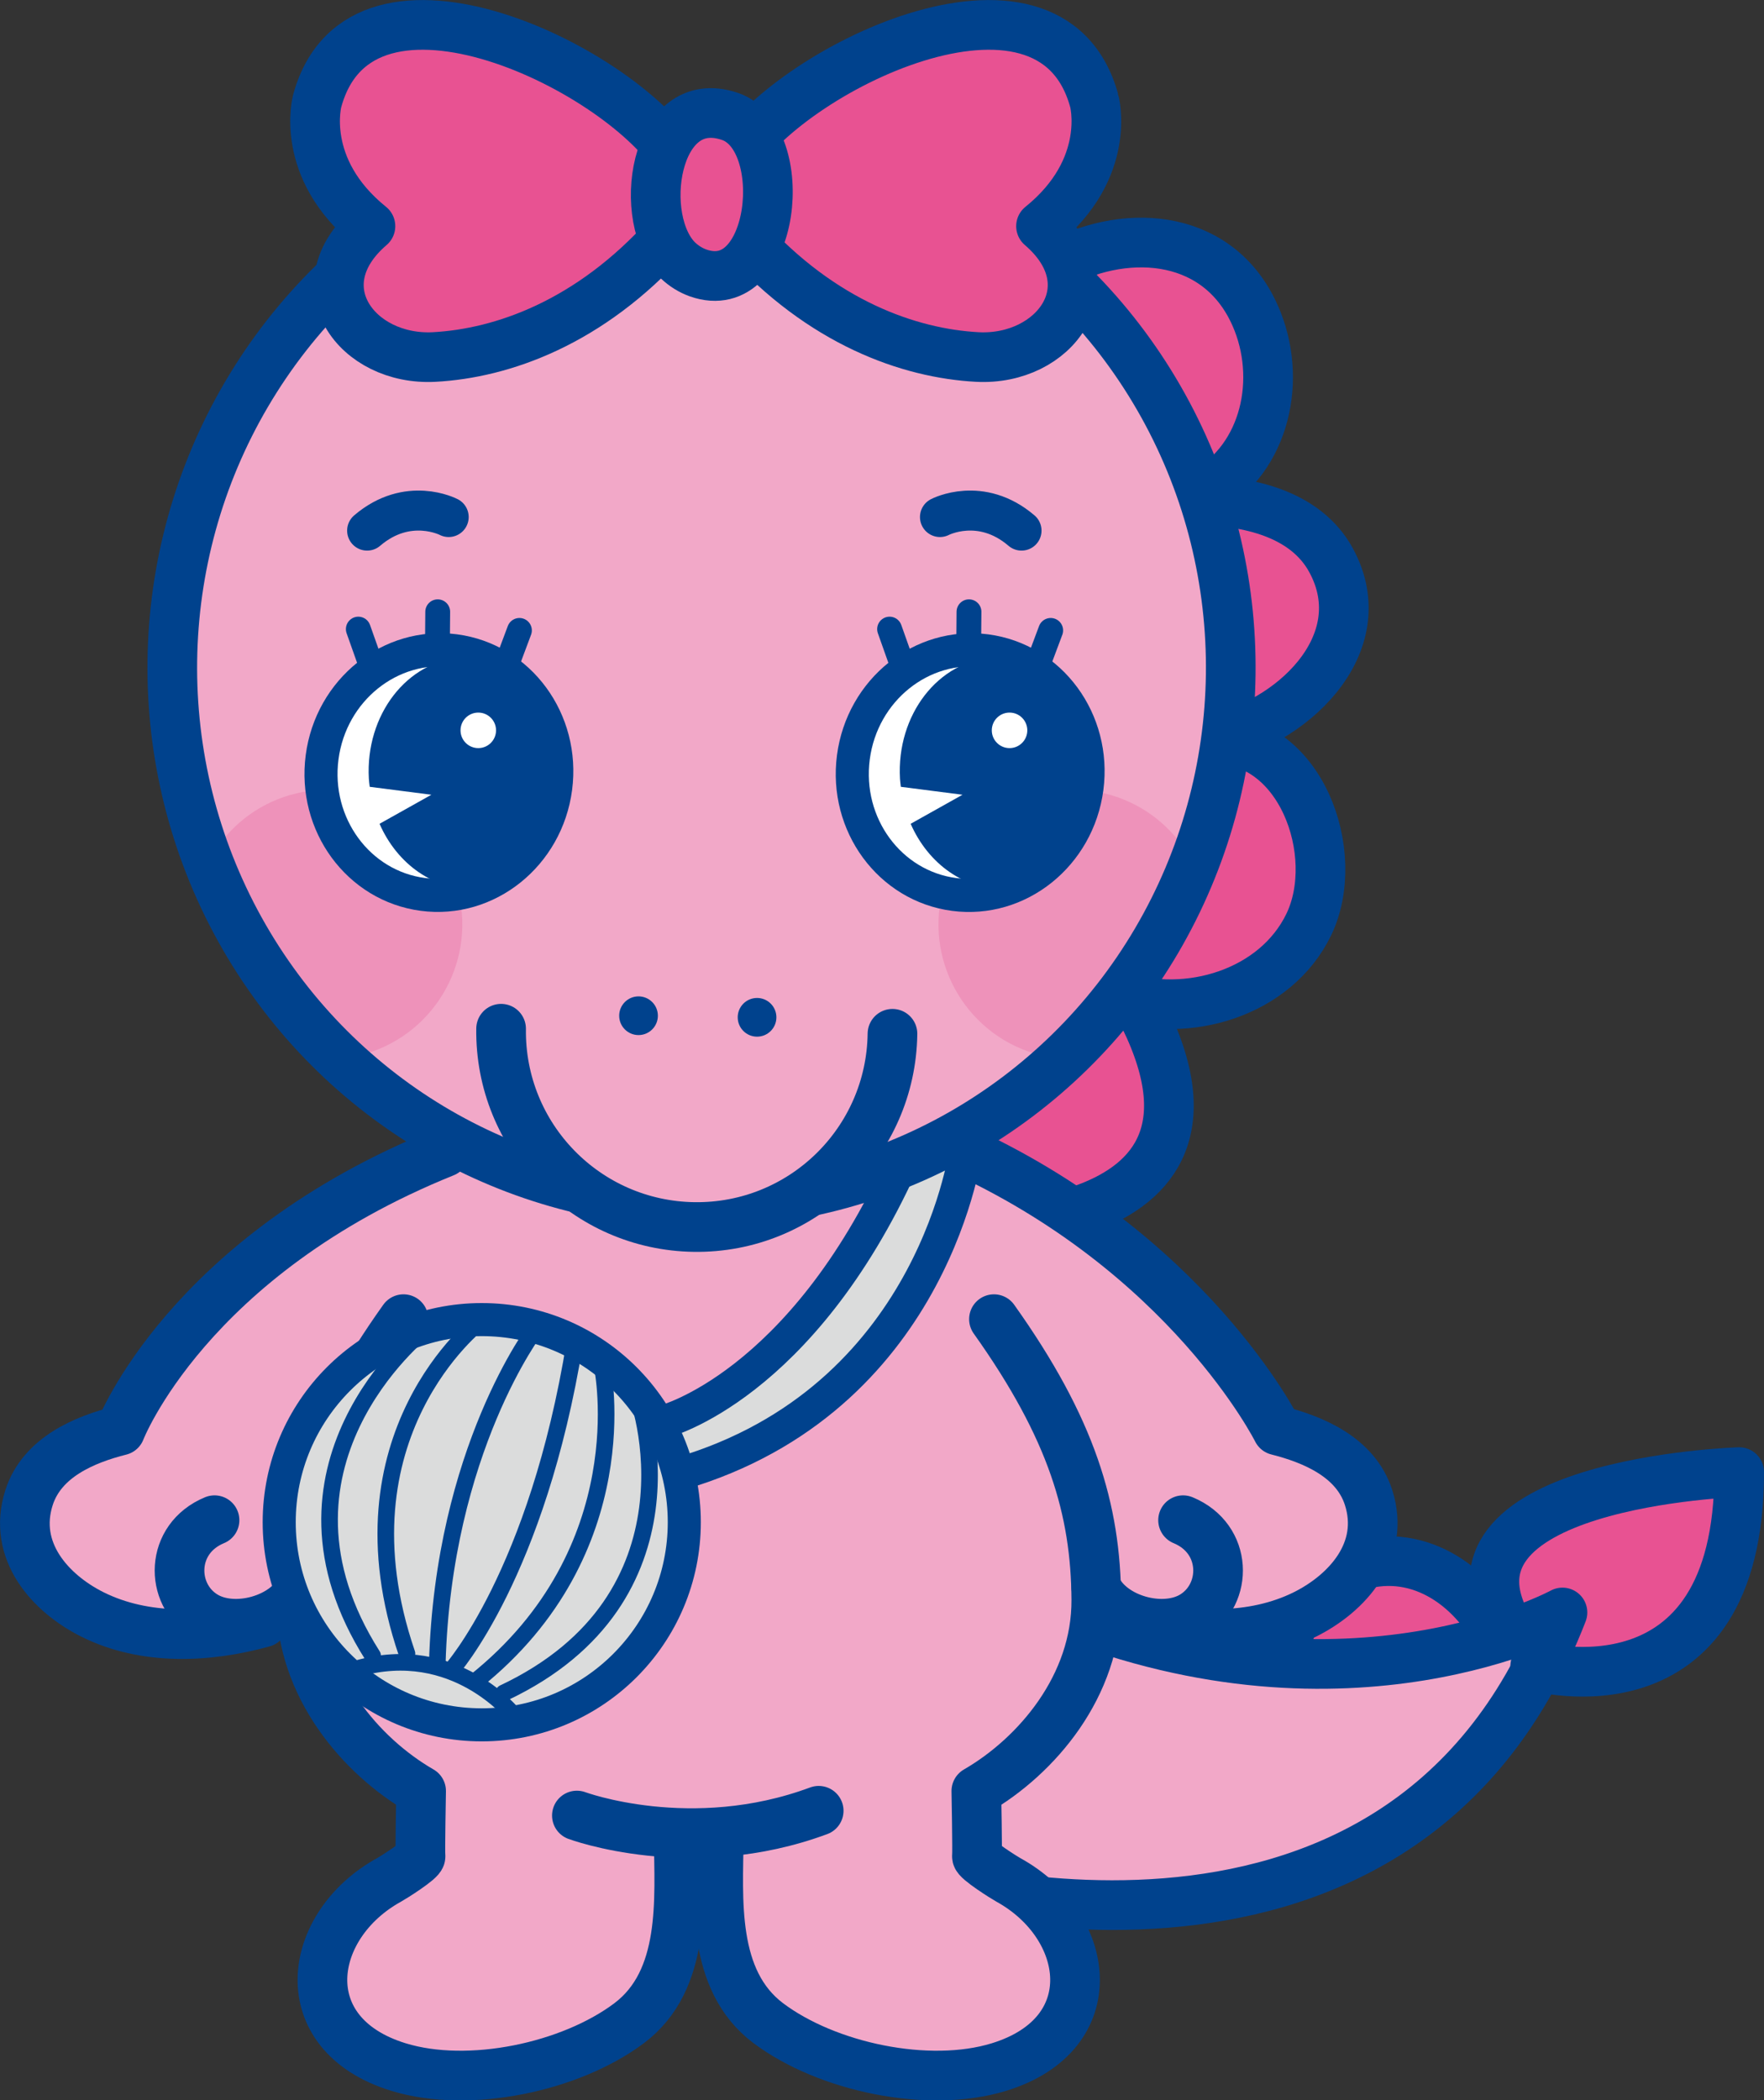 <?xml version="1.0" encoding="UTF-8"?>
<svg id="_レイヤー_2" data-name="レイヤー 2" xmlns="http://www.w3.org/2000/svg" viewBox="0 0 122.19 145.43">
  <rect x="0" y="0" width="122.19" height="145.43" fill="#333333" stroke="none"/>
  <defs>
    <style>
      .cls-1, .cls-2 {
        fill: #dbdcdc;
      }

      .cls-1, .cls-3, .cls-4, .cls-5, .cls-6, .cls-7 {
        stroke-width: 0px;
      }

      .cls-8 {
        stroke-width: 1.72px;
      }

      .cls-8, .cls-9, .cls-2, .cls-10, .cls-11, .cls-12, .cls-13, .cls-14 {
        stroke: #00428d;
        stroke-linecap: round;
        stroke-linejoin: round;
      }

      .cls-8, .cls-10, .cls-11, .cls-13, .cls-14 {
        fill: none;
      }

      .cls-9, .cls-2, .cls-11 {
        stroke-width: 2.29px;
      }

      .cls-9, .cls-4 {
        fill: #fff;
      }

      .cls-10, .cls-12 {
        stroke-width: 3.44px;
      }

      .cls-12, .cls-7 {
        fill: #e85292;
      }

      .cls-3 {
        fill: #ee92ba;
      }

      .cls-5 {
        fill: #f2a8c8;
      }

      .cls-13 {
        stroke-width: 1.15px;
      }

      .cls-14 {
        stroke-width: 2.77px;
      }

      .cls-6 {
        fill: #00428d;
      }
    </style>
  </defs>
  <g id="_レイヤー_2-2" data-name="レイヤー 2">
    <g>
      <g>
        <path class="cls-7" d="m81.01,34.42c3.84.41,6.85-3.75,7.05-6.84.52-7.83-6.48-11.66-13.69-9.37"/>
        <path class="cls-10" d="m83.82,33.89c4.1-2.61,5.02-8.19,2.96-12.39-2.67-5.46-9.08-5.76-13.91-2.99"/>
        <polyline class="cls-7" points="81.93 68.81 75.58 70.06 83.85 57.72 85.95 46.68 84.14 34.9 90.88 35.23 94.59 42.53 91.13 49.15 87.7 50.1 90.41 55.56 91.53 59.68 90.55 64.89 88.46 67.41 83.07 70.69 81.93 68.81"/>
        <path class="cls-10" d="m77.46,68.96c4.8,1.61,10.91-.2,13.2-4.95,2.34-4.86-.54-13.1-6.8-12.83,5.39-.91,11.55-6.5,8.34-12.39-1.77-3.25-5.82-4.12-9.23-4.14"/>
      </g>
      <ellipse class="cls-5" cx="48.59" cy="46.22" rx="37.06" ry="36.66" transform="translate(1.75 94.21) rotate(-89.26)"/>
      <g>
        <path class="cls-3" d="m31.64,61.37c-1.46-4.94-6.65-7.77-11.59-6.31-2.33.69-4.18,2.21-5.34,4.14,2.59,5.5,7.29,11.58,9.28,14.04.45-.06.9-.15,1.34-.28,4.94-1.46,7.77-6.65,6.31-11.59Z"/>
        <path class="cls-3" d="m65.39,61.37c1.46-4.94,6.65-7.77,11.59-6.31,2.33.69,4.18,2.21,5.34,4.14-2.59,5.5-7.29,11.58-9.28,14.04-.45-.06-.9-.15-1.34-.28-4.94-1.46-7.77-6.65-6.31-11.59Z"/>
      </g>
      <g>
        <path class="cls-7" d="m78.61,67.41c10.12,19.28-15.64,17.55-15.64,17.55"/>
        <path class="cls-10" d="m78.88,69.66c8.96,16.82-13.83,15.31-13.83,15.31"/>
      </g>
      <path class="cls-12" d="m73.96,112.5c1.83-3.08,5.03-6.34,8.71-5.93,3.89.44,6.2,4.58,6.49,8.43-.3-3.84,2.87-6.43,6.15-6.85,4.19-.53,7.81,2.75,9.19,6.85"/>
      <path class="cls-5" d="m73.48,111.65c20.03,8.02,34.75,0,34.75,0-14.7,30.41-46.37,18.05-46.37,18.05"/>
      <path class="cls-12" d="m104.74,113.09c-6.62-10.45,15.73-11.16,15.73-11.16,0,17.39-14.13,13.44-14.13,13.44"/>
      <path class="cls-10" d="m73.48,111.65c20.03,8.02,34.75,0,34.75,0-11.46,29.58-46.37,18.05-46.37,18.05"/>
      <path class="cls-5" d="m68.6,121.65l-.52,8.85c6.49,2.92,4.77,8.03,4.77,8.03-.84,4.48-7.02,4.73-10.55,4.55-4.01-.21-8.88-.93-11.17-4.68-2.49-4.09-2.26-9.83-1.86-14.42"/>
      <path class="cls-5" d="m66.35,79.79c6.05,8.74,12.04,17.56,11.17,28.8-1.04,13.4-15.6,20.3-26.78,20.56-9.28.22-20.14-2.57-26.51-10.24-8.9-10.71-1.75-26.09,4.79-36.37,1-1.56,2.05-3.1,3.19-4.54"/>
      <path class="cls-5" d="m27.44,121.65l.52,8.85c-6.49,2.92-4.77,8.03-4.77,8.03.84,4.48,7.02,4.73,10.55,4.55,4.01-.21,8.88-.93,11.17-4.68,2.49-4.09,2.26-9.83,1.86-14.42"/>
      <path class="cls-10" d="m56.71,125.38c-8.83,3.28-16.75.33-16.75.33"/>
      <g>
        <g>
          <path class="cls-5" d="m67.63,81.54c16.07,4.34,20.86,17.5,20.86,17.5,2.46.62,5.42,1.84,6.32,4.65,1.18,3.69-1.47,6.62-4.38,8.08-3.66,1.83-8,1.62-11.83.56"/>
          <path class="cls-10" d="m81.95,105.26c3.1,1.28,3.11,5.13.7,6.61-2.06,1.27-5.69.28-6.71-1.94"/>
        </g>
        <path class="cls-10" d="m66.16,79.42c16.16,7.25,22.32,19.62,22.32,19.62,2.46.62,5.42,1.84,6.32,4.65,1.18,3.69-1.47,6.62-4.38,8.08-3.66,1.83-8,1.62-11.83.56"/>
      </g>
      <g>
        <g>
          <path class="cls-5" d="m29.58,81.54c-16.07,4.34-21.25,17.5-21.25,17.5-2.46.62-5.42,1.84-6.32,4.65-1.18,3.69,1.47,6.62,4.38,8.08,3.66,1.83,8,1.62,11.83.56"/>
          <path class="cls-10" d="m14.86,105.26c-3.1,1.28-3.11,5.13-.7,6.61,2.06,1.27,5.69.28,6.71-1.94"/>
        </g>
        <path class="cls-10" d="m30.79,79.78c-17.8,7.17-22.46,19.27-22.46,19.27-2.46.62-5.42,1.84-6.32,4.65-1.18,3.69,1.47,6.62,4.38,8.08,3.66,1.83,8,1.62,11.83.56"/>
      </g>
      <path class="cls-10" d="m68.85,91.34c5.41,7.6,7.05,13.19,7.09,19.43.03,5.97-4.14,10.83-8.31,13.24,0,0,.08,4.28.04,4.52-.05.26,1.93,1.5,2.17,1.63,5.72,3.14,6.83,10.68-.66,12.97-4.87,1.49-11.9.01-15.97-3.05-3.94-2.97-3.47-8.55-3.42-12.92"/>
      <path class="cls-10" d="m27.95,91.34c-5.41,7.6-7.05,13.19-7.09,19.43-.03,5.97,4.14,10.83,8.31,13.24,0,0-.08,4.28-.04,4.52.05.26-1.93,1.5-2.17,1.63-5.72,3.14-6.83,10.68.66,12.97,4.87,1.49,11.9.01,15.97-3.05,3.94-2.97,3.47-8.55,3.42-12.92"/>
      <g>
        <path class="cls-1" d="m45.98,98.43c9.52-4.3,16.83-19.28,16.83-19.28l3.63,2.41c-2.98,16.61-18.47,20.58-18.47,20.58l-1.99-3.71Z"/>
        <path class="cls-11" d="m62.5,80.51c-7.02,15.51-16.51,17.92-16.51,17.92"/>
        <path class="cls-11" d="m47.94,101.78c16.94-5.49,19-22.35,19-22.35"/>
        <circle class="cls-2" cx="33.37" cy="105.4" r="14.03"/>
        <path class="cls-13" d="m24.74,115.54c6.78-1.95,10.87,3.25,10.87,3.25"/>
        <path class="cls-13" d="m25.81,114.64c-8.26-12.99,3.2-22.31,3.77-22.71"/>
        <path class="cls-13" d="m30.29,115.18c.42-14.79,6.82-23.17,6.82-23.17"/>
        <path class="cls-13" d="m28.19,114.5c-5.18-15.13,5.02-22.95,5.02-22.95"/>
        <path class="cls-13" d="m34.89,117.22c13.92-6.56,9.63-20.34,8.95-21.21"/>
        <path class="cls-13" d="m32.89,116.45c11.45-9.11,8.84-21.75,8.84-21.75"/>
        <path class="cls-13" d="m39.82,92.94c-2.6,16.05-8.55,22.69-8.55,22.69"/>
      </g>
      <ellipse class="cls-10" cx="48.59" cy="46.22" rx="37.06" ry="36.66" transform="translate(1.75 94.21) rotate(-89.26)"/>
      <g>
        <ellipse class="cls-5" cx="47.93" cy="76.55" rx="7.03" ry="11.62" transform="translate(-29.23 123.48) rotate(-89.26)"/>
        <path class="cls-10" d="m61.82,71.58c-.1,7.49-6.24,13.48-13.73,13.38-7.49-.1-13.48-6.24-13.38-13.73"/>
        <circle class="cls-6" cx="44.23" cy="70.33" r="1.34"/>
        <circle class="cls-6" cx="52.44" cy="70.44" r="1.34"/>
      </g>
      <path class="cls-12" d="m46.23,16.36c-5.39,6-11.46,8.11-16.16,8.36-5.35.28-9.22-4.93-4.41-9.06-4.97-4.01-3.69-8.69-3.68-8.7,3.06-11.11,21.41-2.06,25.08,4.37"/>
      <path class="cls-12" d="m51.54,16.36c5.39,6,11.46,8.11,16.16,8.36,5.35.28,9.22-4.93,4.41-9.06,4.97-4.01,3.69-8.69,3.68-8.7-3.06-11.11-21.41-2.06-25.08,4.37"/>
      <path class="cls-12" d="m46.99,18.06c-2.96-2.79-1.72-11.8,3.57-10,4.31,1.46,3.15,12.72-2.2,10.84-.53-.19-.98-.48-1.37-.84Z"/>
      <path class="cls-14" d="m25.43,36.74c2.83-2.42,5.65-.94,5.65-.94"/>
      <path class="cls-14" d="m70.76,36.74c-2.83-2.42-5.65-.94-5.65-.94"/>
      <g>
        <g>
          <line class="cls-8" x1="30.32" y1="42.36" x2="30.29" y2="46.01"/>
          <line class="cls-8" x1="24.82" y1="43.56" x2="26.04" y2="47"/>
          <line class="cls-8" x1="35.98" y1="43.65" x2="34.7" y2="47.07"/>
        </g>
        <ellipse class="cls-9" cx="30.4" cy="53.5" rx="8.51" ry="8.16" transform="translate(-26.6 76.67) rotate(-82.52)"/>
        <path class="cls-6" d="m29.89,55.03l-4.28-.55c-.02-.19-.05-.37-.06-.56-.25-4.42,2.65-8.17,6.47-8.39,3.83-.22,7.13,3.18,7.38,7.6.25,4.42-2.65,8.17-6.47,8.39-2.86.16-5.42-1.69-6.64-4.48l3.59-2.01Z"/>
        <circle class="cls-4" cx="33.13" cy="50.57" r="1.23"/>
      </g>
      <g>
        <g>
          <line class="cls-8" x1="67.12" y1="42.36" x2="67.09" y2="46.01"/>
          <line class="cls-8" x1="61.62" y1="43.56" x2="62.84" y2="47"/>
          <line class="cls-8" x1="72.78" y1="43.65" x2="71.5" y2="47.07"/>
        </g>
        <ellipse class="cls-9" cx="67.2" cy="53.5" rx="8.51" ry="8.16" transform="translate(5.41 113.16) rotate(-82.52)"/>
        <path class="cls-6" d="m66.68,55.03l-4.28-.55c-.02-.19-.05-.37-.06-.56-.25-4.42,2.65-8.17,6.47-8.39,3.83-.22,7.13,3.18,7.38,7.6.25,4.42-2.65,8.17-6.47,8.39-2.86.16-5.42-1.69-6.64-4.48l3.59-2.01Z"/>
        <circle class="cls-4" cx="69.93" cy="50.57" r="1.23"/>
      </g>
    </g>
  </g>
</svg>